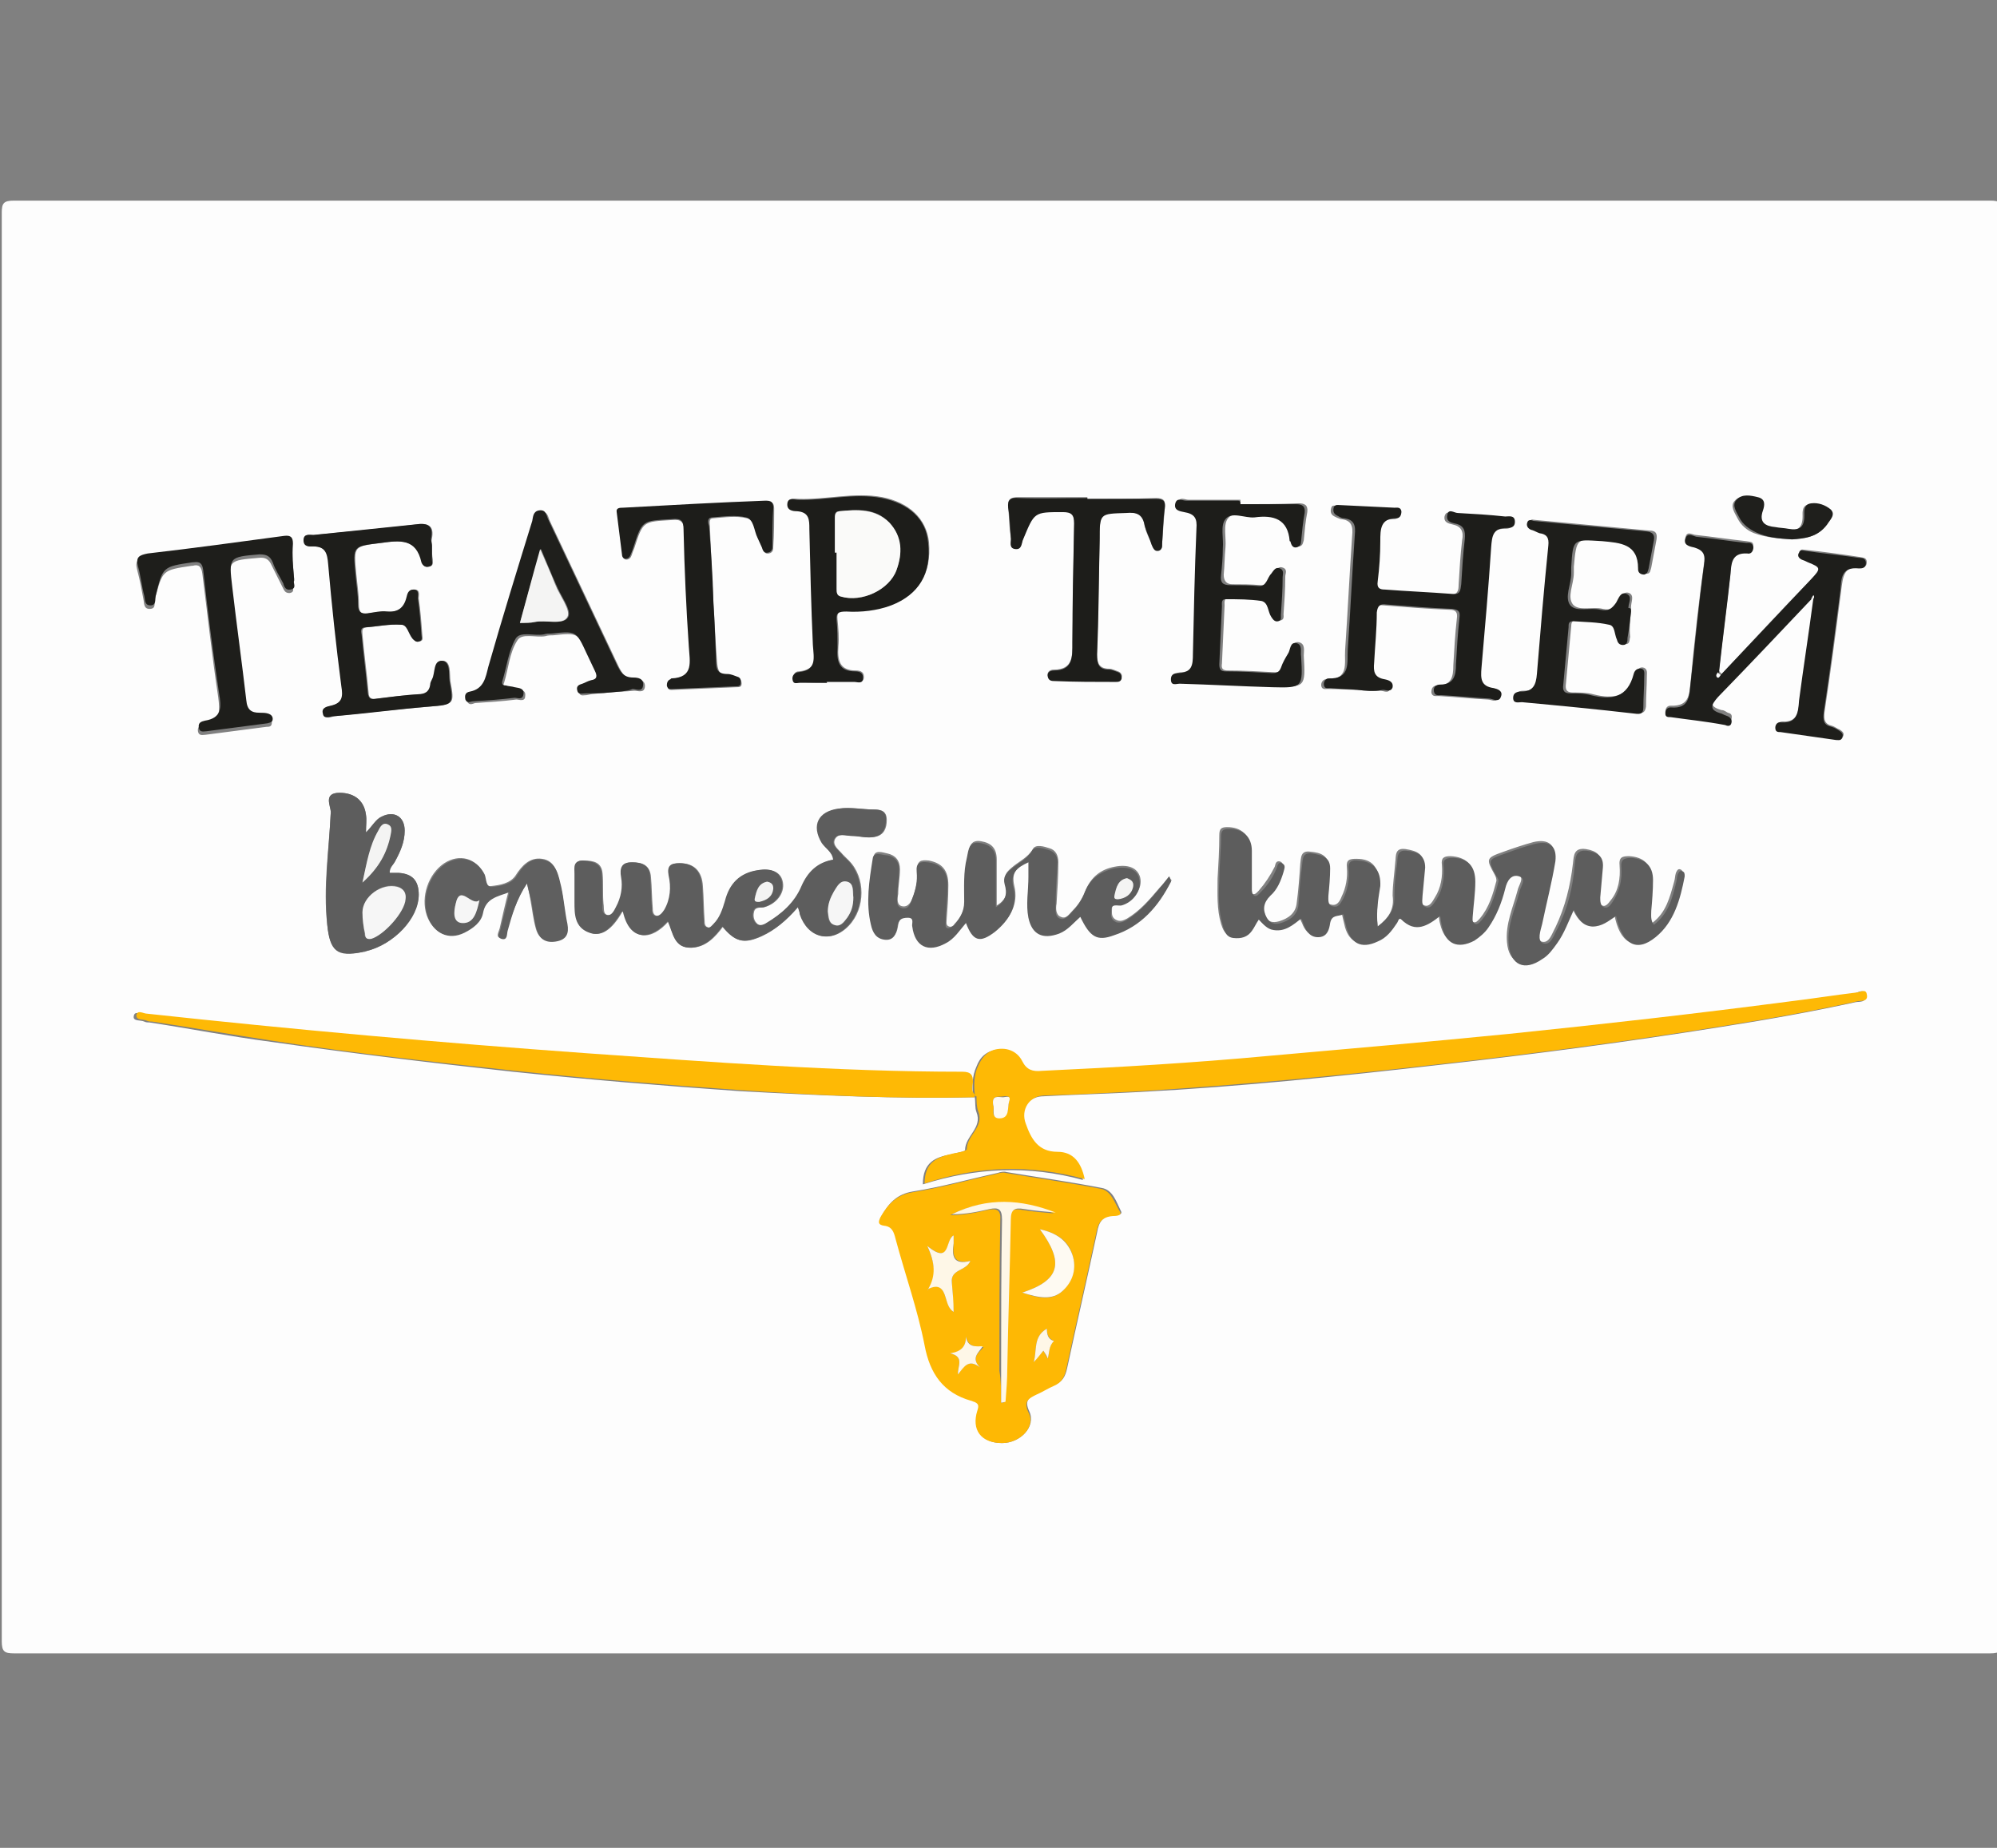 <?xml version="1.0" encoding="utf-8"?><svg version="1.1" id="Layer_1" xmlns="http://www.w3.org/2000/svg" x="0px" y="0px" viewBox="-192 292 227 210" xml:space="preserve" enable-background="new -192 292 227 210"><rect x="-192" y="292" width="227" height="210" fill="#808080" stroke="none"/><g><path d="M-78.1,479.9c-37.4,0-74.9,0-112.3,0c-1.1,0-1.4-0.2-1.4-1.4c0-54.1,0-108.2,0-162.3c0-1.1,0.2-1.4,1.4-1.4
		c74.9,0,149.8,0,224.6,0c1.1,0,1.4,0.2,1.4,1.4c0,54.1,0,108.2,0,162.3c0,1.1-0.2,1.4-1.4,1.4C-3.2,479.9-40.6,479.9-78.1,479.9z
		 M14,359.9c0.1,0.1,0.1,0.1,0.2,0.2c-0.5,3.8-1.1,7.6-1.6,11.4c-0.2,1.3-0.2,2.6-2,2.5c-0.3,0-0.6,0.2-0.7,0.6
		c0,0.4,0.3,0.4,0.6,0.5c2.1,0.3,4.2,0.6,6.3,0.9c0.3,0,0.6,0.1,0.7-0.3c0.2-0.4-0.1-0.6-0.4-0.8c-0.3-0.1-0.5-0.3-0.8-0.4
		c-0.9-0.2-1-0.7-0.9-1.6c0.7-4.6,1.3-9.2,1.9-13.9c0.2-1.3,0.2-2.7,2.1-2.5c0.3,0,0.8,0,0.8-0.6c0-0.6-0.5-0.5-0.8-0.6
		c-2-0.3-4.1-0.6-6.1-0.8c-0.3,0-0.6-0.2-0.7,0.2c-0.1,0.4-0.1,0.7,0.3,0.8c0.2,0.1,0.4,0.2,0.7,0.3c1.5,0.7,1.5,0.8,0.4,1.9
		c-3.5,3.6-6.9,7.3-10.3,10.9c-0.1-0.1-0.2-0.2-0.3-0.4c0.4-3.7,0.9-7.4,1.3-11.1c0.1-1.2,0.1-2.5,1.9-2.4c0.4,0,0.8-0.2,0.7-0.7
		c0-0.5-0.4-0.4-0.8-0.5c-1.9-0.2-3.8-0.5-5.7-0.7c-0.4,0-1-0.5-1.2,0.2c-0.3,0.8,0.5,0.9,0.9,1c1.1,0.3,1.4,0.8,1.2,2
		c-0.6,4.4-1.1,8.8-1.5,13.2c-0.2,1.5,0,3.1-2.3,3c-0.4,0-0.6,0.3-0.6,0.7c0,0.4,0.3,0.4,0.6,0.4c2.1,0.2,4.1,0.5,6.2,0.7
		c0.3,0,0.6,0.2,0.7-0.2c0.1-0.4,0.1-0.7-0.4-0.8c-0.2-0.1-0.4-0.3-0.7-0.3c-1.5-0.4-1.2-1-0.4-1.9C7,367.3,10.5,363.6,14,359.9z
		 M-81.2,416.7c0.1,0.6,0,1.2,0.2,1.7c0.7,1.8-1.3,2.7-1.3,4.3c0,0.2-1,0.3-1.6,0.5c-1.8,0.3-3.2,0.9-3.2,3.4c6-1.9,12-2.2,18.2-0.5
		c-0.4-1.9-1.3-3.1-3.1-3.1c-2.2,0-3-1.4-3.6-3.2c-0.6-1.6,0.4-3.1,2-3.2c3.7-0.2,7.5-0.3,11.2-0.5c11.4-0.6,22.9-1.8,34.2-3.1
		c10.7-1.2,21.3-2.6,31.9-4.3c5.1-0.8,10.2-1.7,15.2-2.8c0.4-0.1,1.3,0.1,1.1-0.8c-0.1-0.8-0.8-0.3-1.2-0.2c-2.5,0.3-5,0.7-7.5,1
		c-10.6,1.4-21.3,2.6-32,3.7c-9.1,0.9-18.2,1.7-27.3,2.5c-8.6,0.8-17.2,1.3-25.8,1.7c-1,0-1.7-0.1-2.2-1.1c-0.5-1-1.5-1.5-2.6-1.4
		c-1.2,0.1-2,0.8-2.4,1.9c-0.5,1.1-0.5,2.2-0.4,3.3c-0.5-0.4-0.3-0.9-0.3-1.4c0-0.8-0.2-1.2-1.2-1.2c-14.3,0-28.5-1.1-42.7-2.1
		c-16.7-1.2-33.3-2.8-50-4.5c-0.4,0-1.1-0.5-1.2,0.2c-0.1,0.6,0.8,0.4,1.2,0.6c0.2,0.1,0.4,0.1,0.6,0.1c4.6,0.7,9.2,1.6,13.8,2.2
		c9.1,1.3,18.3,2.4,27.5,3.4c8.6,0.9,17.1,1.6,25.7,2.2C-98.9,416.5-90,416.9-81.2,416.7z M-78.1,456c2.1,0,3.9-1.9,3.1-3.6
		c-0.6-1.3,0-1.6,0.9-2c0.7-0.3,1.3-0.8,2-1c0.9-0.4,1.2-1,1.4-1.9c1.1-5.1,2.3-10.3,3.4-15.4c0.2-1.2,0.6-1.9,1.9-2
		c0.3,0,1.1,0,0.8-0.5c-0.5-1-0.9-2.4-2.2-2.6c-3.6-0.7-7.2-1.2-10.8-1.8c-0.3-0.1-0.7,0-1,0.1c-3.2,0.7-6.4,1.6-9.6,2.1
		c-1.9,0.3-2.8,1.4-3.6,2.8c-0.3,0.6-0.4,0.9,0.4,1c0.9,0.1,1.1,0.7,1.3,1.5c1.1,4,2.5,8,3.3,12.1c0.7,3.2,2.1,5.4,5.3,6.3
		c0.1,0,0.2,0.1,0.3,0.1c0.5,0.2,0.6,0.4,0.4,1C-81.6,454.4-80.4,456-78.1,456z M-35.4,397.3c-0.2-1.8,0.1-3.3,0.1-4.8
		c0.1-1.9-0.7-2.9-2.5-2.9c-0.8,0-1.2,0.1-1.1,1c0.1,1.1-0.1,2.3-0.6,3.3c-0.2,0.5-0.5,1.1-1.2,0.9c-0.6-0.1-0.5-0.8-0.5-1.2
		c0-1,0.1-2.1,0.2-3.1c0-1.3-0.9-1.6-2-1.7c-1.2-0.2-1.1,0.7-1.2,1.4c-0.1,1.5-0.2,2.9-0.4,4.4c-0.1,1.2-1,1.8-2,2.1
		c-0.7,0.2-1.3,0.1-1.6-0.6c-0.5-0.9-0.4-1.7,0.4-2.5c0.8-0.7,1.2-1.7,1.5-2.7c0.1-0.4,0.3-0.8-0.2-1c-0.5-0.1-0.5,0.3-0.6,0.6
		c-0.5,1-1.1,1.9-1.8,2.7c-0.2,0.2-0.4,0.5-0.7,0.4c-0.3-0.1-0.3-0.5-0.3-0.8c0-1.4,0.1-2.9,0-4.3c0-1.6-1-2.5-2.6-2.5
		c-0.7,0-0.9,0.2-0.9,0.9c0,1.7-0.1,3.3-0.2,5c0,1.7-0.1,3.4,0.4,5.1c0.2,0.6,0.4,1.2,1.2,1.4c0.8,0.1,1.6-0.1,2.1-0.8
		c0.3-0.4,0.5-0.8,0.8-1.3c0.5,0.5,0.9,1.1,1.7,1.2c1.3,0.2,2.2-0.6,3.1-1.3c0.1,0.3,0.2,0.5,0.3,0.7c0.3,0.8,0.8,1.5,1.8,1.4
		c1-0.1,1.2-0.9,1.2-1.6c0.1-1,0.9-0.7,1.5-1c0.1,0.5,0.2,0.9,0.3,1.3c0.4,2,1.7,2.7,3.6,1.8c1-0.5,1.6-1.2,2.2-2.1
		c0.1-0.2,0.2-0.7,0.5-0.4c1.6,1.6,3,0.7,4.4-0.4c0.1,0.4,0.1,0.8,0.2,1.1c0.5,2.1,1.8,2.7,3.7,1.7c0.7-0.3,1.2-0.9,1.6-1.5
		c1-1.3,1.5-2.8,1.9-4.4c0.2-0.9,0.7-1.8,1.6-1.4c0.9,0.3,0.1,1.2,0,1.8c-0.5,1.9-1.4,3.8-1.2,5.9c0.2,2.4,1.9,3,3.8,1.7
		c0.7-0.5,1.2-1.2,1.7-1.8c0.8-1.1,1.2-2.5,1.9-3.8c0.5,1,0.9,1.8,2.1,1.9c1.1,0.1,1.9-0.6,2.7-1.2c0.6,3.3,2.3,4.2,4.5,2.4
		c2.2-1.7,2.8-4.3,3.3-6.9c0-0.2,0-0.5-0.3-0.6c-0.3-0.1-0.4,0.2-0.5,0.4c-0.1,0.3-0.1,0.7-0.2,1c-0.5,1.8-0.9,3.5-2.5,4.7
		c-0.4-0.5-0.3-1.1-0.3-1.6c0.1-1.2,0.2-2.4,0.2-3.5c0-1.6-0.9-2.4-2.5-2.5c-0.8,0-1.2,0.1-1.1,1.1c0.1,1.4-0.1,2.8-1,3.9
		c-0.3,0.4-0.6,0.8-1,0.6c-0.4-0.1-0.4-0.7-0.4-1.1c0.1-1.1,0.2-2.3,0.3-3.4c0.1-1.2-0.5-1.7-1.7-1.9c-1.4-0.2-1.4,0.7-1.5,1.6
		c-0.3,2.6-0.9,5-2,7.3c-0.4,0.7-0.7,1.9-1.6,1.6c-0.7-0.3-0.2-1.4-0.1-2.2c0.5-2.3,1.2-4.7,1.5-7.1c0.3-1.7-0.6-2.4-2.3-2
		c-1.1,0.3-2.3,0.7-3.4,1.1c-2,0.7-2,0.8-1,2.6c0.1,0.2,0.2,0.4,0.2,0.7c-0.4,1.5-0.8,3-1.9,4.3c-0.2,0.2-0.4,0.5-0.7,0.4
		c-0.3-0.1-0.3-0.5-0.3-0.8c0.1-1.3,0.2-2.6,0.3-4c0-1.8-0.9-2.6-2.6-2.7c-0.8,0-1.1,0.2-1,1c0.1,1.3-0.1,2.6-0.8,3.7
		c-0.3,0.5-0.6,1.1-1.2,0.9c-0.6-0.2-0.4-0.8-0.4-1.3c0.1-1.1,0.2-2.2,0.3-3.2c0.1-1.4-0.8-1.7-2-1.9c-1.3-0.2-1.1,0.8-1.2,1.5
		c-0.1,1.3-0.3,2.5-0.3,3.8C-33.5,395.3-34.1,396.3-35.4,397.3z M-101.3,395.1c0.1,0.3,0.2,0.6,0.3,0.8c0.9,2.7,3.5,3.4,5.5,1.3
		c1.9-2,1.9-5.5,0-7.4c-0.2-0.2-0.5-0.5-0.7-0.7c-0.4-0.5-1.2-1-0.9-1.7c0.4-0.8,1.3-0.4,2-0.4c0.9,0,1.8,0.3,2.6,0.1
		c1-0.2,1.3-1,1.3-1.9c0-1-0.6-1.2-1.4-1.2c-1.3,0-2.6-0.3-4-0.1c-2.2,0.3-3,2-1.9,3.9c0.4,0.7,1.2,1.1,1.3,1.9
		c-1.8,0.3-2.9,1.4-3.6,3c-0.8,1.9-2.3,3.1-4,4.2c-0.4,0.2-0.8,0.5-1.2,0c-0.3-0.3-0.4-0.8-0.3-1.2c0.1-0.7,0.8-0.5,1.2-0.6
		c1.4-0.4,2.3-1.6,2.1-2.8c-0.2-1.2-1.2-1.6-2.8-1.4c-2,0.3-3.2,1.5-3.7,3.5c-0.2,1-0.5,1.9-1.3,2.6c-0.2,0.2-0.4,0.5-0.7,0.4
		c-0.4-0.1-0.4-0.5-0.4-0.7c-0.1-1.3-0.1-2.7-0.2-4c-0.1-1.7-1-2.6-2.6-2.6c-1,0-1.4,0.3-1.2,1.4c0.2,1.3,0.2,2.7-0.5,3.9
		c-0.2,0.3-0.4,0.8-0.9,0.7c-0.5-0.1-0.5-0.6-0.5-0.9c-0.1-1.2-0.1-2.4-0.2-3.5c-0.1-1.4-1-1.7-2.1-1.7c-1.2,0-1.4,0.5-1.2,1.7
		c0.2,1.2,0,2.4-0.6,3.4c-0.2,0.4-0.5,1-1,0.9c-0.6-0.1-0.4-0.8-0.5-1.3c-0.1-1.1,0-2.3-0.1-3.4c-0.1-1.3-1-1.5-2.1-1.5
		c-1.2-0.1-1,0.8-1,1.5c0,1.1,0,2.2,0,3.2c0.1,1.4,0,3,1.7,3.5c1.3,0.5,2.5-0.4,3.6-2.3c0-0.1,0.1-0.1,0.2-0.1
		c0.8,3.5,3.2,3.3,5.1,1.1c0.5,1.3,0.6,3.1,2.7,3c1.6-0.1,2.6-1.2,3.5-2.4c1.4,1.8,2.4,2,4.4,1.1
		C-103.9,397.7-102.6,396.6-101.3,395.1z M-59.1,391.6c-0.4,0.5-0.7,0.9-1.1,1.3c-1.1,1.3-2.2,2.6-3.7,3.5c-0.4,0.2-0.8,0.4-1.3,0.1
		c-0.5-0.3-0.4-0.8-0.4-1.2c0-0.9,0.8-0.5,1.2-0.6c1.4-0.4,2.3-1.8,2-3c-0.3-1.1-1.4-1.5-2.9-1.2c-1.6,0.3-2.7,1.2-3.3,2.7
		c-0.3,0.8-0.8,1.6-1.4,2.2c-0.4,0.4-0.8,1.1-1.4,0.8c-0.6-0.2-0.6-1-0.5-1.5c0.1-1.6,0.2-3.1,0.2-4.7c0-0.8-0.3-1.4-1-1.6
		c-0.6-0.2-1.6-0.5-1.9,0.1c-0.6,1-1.6,1.4-2.4,2.1c-0.6,0.5-0.9,0.9-0.7,1.7c0.3,0.9,0.2,1.9-1,2.6c0-1.8,0-3.5,0-5.2
		c0-1.3-0.6-1.9-1.8-2.1c-1.3-0.2-1.3,0.8-1.5,1.7c-0.4,1.7-0.3,3.3-0.3,5c0,1.1-0.5,2-1.2,2.7c-0.1,0.2-0.4,0.4-0.6,0.3
		c-0.4-0.1-0.3-0.5-0.3-0.7c0.1-1.3,0.2-2.6,0.2-4c0-1.7-0.7-2.5-2.2-2.8c-0.9-0.1-1.4,0-1.3,1.1c0.1,1-0.2,2.1-0.5,3
		c-0.2,0.5-0.5,1.2-1.2,1.1c-0.7-0.1-0.6-0.9-0.5-1.4c0-0.9,0.2-1.9,0.2-2.8c0-1-0.5-1.6-1.4-1.8c-0.5-0.1-1.5-0.5-1.6,0.4
		c-0.4,2.5-0.7,5-0.2,7.5c0.2,0.9,0.7,1.6,1.6,1.7c1.1,0.1,1.3-0.8,1.4-1.5c0.1-0.7,0.6-1,1.2-1c0.7,0,0.4,0.7,0.5,1
		c0.4,2.2,1.8,3,3.8,1.9c1-0.5,1.5-1.5,2.3-2.3c0.8,2.1,1.6,2.3,3.3,1c1.6-1.2,2.6-3,2.1-5c-0.4-1.7,0.4-2.2,1.7-2.9
		c0,0.7,0,1.2,0,1.7c-0.1,1.5-0.3,3,0,4.6c0.4,2,1.6,2.6,3.5,1.8c1-0.4,1.7-1.2,2.4-1.9c1.1,2.3,1.9,2.8,3.8,2.1
		c3-1.1,5-3.3,6.5-6.1C-58.8,392.1-58.9,392-59.1,391.6z M-37.7,370.4C-37.7,370.4-37.7,370.5-37.7,370.4c0.9,0.1,1.8,0.2,2.6,0.1
		c0.4,0,1,0.4,1.1-0.3c0.2-0.7-0.4-0.9-0.9-0.9c-1.2-0.2-1.3-0.9-1.2-1.9c0.2-1.9,0.3-3.8,0.3-5.7c0-0.8,0.3-1,1.1-0.9
		c2.5,0.2,5,0.4,7.5,0.5c0.7,0,0.9,0.3,0.8,1c-0.2,1.8-0.3,3.5-0.4,5.3c0,1.3-0.2,2.3-1.8,2.3c-0.5,0-0.7,0.3-0.7,0.8
		c0.1,0.5,0.5,0.4,0.8,0.4c1.9,0.1,3.7,0.3,5.6,0.4c0.4,0,1,0.4,1.2-0.2c0.2-0.7-0.4-0.9-0.8-1c-1.5-0.2-1.5-1.2-1.4-2.3
		c0.4-4.6,0.8-9.1,1.1-13.7c0.1-1.3,0.2-2.2,1.8-2.2c0.3,0,1,0,0.9-0.7c0-0.8-0.7-0.6-1.1-0.6c-1.8-0.1-3.6-0.3-5.4-0.4
		c-0.4,0-1-0.5-1.2,0.3c-0.1,0.7,0.5,0.8,0.9,0.9c1,0.2,1.3,0.8,1.1,1.8c-0.2,1.7-0.3,3.4-0.4,5.1c0,0.6-0.1,1.1-1,1.1
		c-2.5-0.2-5.1-0.4-7.7-0.5c-0.6,0-0.9-0.2-0.8-0.9c0.1-1.5,0.3-3,0.3-4.6c0-1.3,0-2.6,1.8-2.6c0.5,0,0.7-0.3,0.6-0.8
		c0-0.5-0.5-0.4-0.8-0.4c-2.1-0.1-4.1-0.2-6.2-0.3c-0.3,0-0.6-0.2-0.7,0.3c-0.1,0.4,0,0.7,0.4,0.9c0.2,0.1,0.4,0.2,0.7,0.3
		c1.3,0.1,1.4,0.9,1.3,1.9c-0.3,4.3-0.5,8.6-0.8,13c-0.1,1.5,0.5,3.4-2.2,3.3c-0.3,0-0.6,0.4-0.5,0.8c0.1,0.4,0.5,0.3,0.7,0.3
		C-39.7,370.3-38.7,370.4-37.7,370.4z M-6.6,361.5c0-0.3,0-0.4,0-0.5c0-0.6,0.4-1.3-0.2-1.6c-0.7-0.3-1,0.6-1.2,1
		c-0.4,0.7-0.9,1-1.8,0.8c-1.1-0.3-2.7,0.3-3.4-0.5c-0.7-0.9,0.1-2.3,0.1-3.6c0-0.2,0-0.5,0-0.7c0.3-3.3,0.3-3.2,3.5-3
		c2,0.2,4.1,0.2,4.1,3.1c0,0,0,0.1,0,0.1c0,0.4,0.3,0.6,0.7,0.6c0.4,0,0.4-0.4,0.5-0.7c0.2-1.1,0.4-2.1,0.6-3.2c0.1-0.7-0.1-1-0.8-1
		c-4.3-0.4-8.6-0.8-12.9-1.2c-0.3,0-0.6-0.2-0.7,0.2c-0.1,0.4,0,0.7,0.4,0.8c0.3,0.1,0.6,0.3,1,0.4c0.8,0.2,1.1,0.6,1,1.4
		c-0.5,4.8-1,9.7-1.3,14.6c-0.1,1.3-0.3,2-1.8,2c-0.4,0-1,0.1-0.9,0.7c0,0.7,0.6,0.5,1,0.5c4.3,0.4,8.5,0.9,12.8,1.3
		c0.6,0.1,0.9,0,1-0.7c0-1.2,0.1-2.4,0.1-3.5c0-0.3,0.1-0.7-0.3-0.9c-0.5-0.2-0.8,0.2-0.9,0.6c-0.7,2.7-2.6,3-4.9,2.4
		c-0.7-0.2-1.6-0.2-2.3-0.2c-0.7,0-0.9-0.3-0.8-1c0.2-2.2,0.4-4.3,0.6-6.5c0-0.4,0.1-0.7,0.5-0.7c1.4,0.1,2.8,0.1,4.1,0.4
		c0.7,0.2,0.7,1.1,0.9,1.7c0.2,0.4,0.4,0.6,0.7,0.6c0.5,0,0.4-0.5,0.5-0.8C-6.8,363.4-6.7,362.3-6.6,361.5z M-142.9,354
		c0-0.2-0.1-0.5,0-0.8c0.3-1.5-0.5-1.8-1.8-1.6c-3.9,0.5-7.7,0.8-11.6,1.2c-0.4,0-1.1-0.2-1.1,0.6c0,0.8,0.7,0.7,1.1,0.7
		c1.4,0,1.6,0.8,1.7,2c0.4,4.6,0.9,9.3,1.5,13.9c0.2,1.2,0.1,1.9-1.2,2.2c-0.4,0.1-1.1,0.2-0.9,0.9c0.2,0.7,0.8,0.4,1.2,0.3
		c3.6-0.4,7.2-0.8,10.9-1.1c2.7-0.3,2.8-0.2,2.3-2.9c-0.1-0.8,0.1-2.2-0.8-2.3c-1.1-0.1-0.7,1.3-1.2,2.1c-0.1,0.2-0.1,0.4-0.2,0.6
		c-0.1,0.8-0.6,1.1-1.4,1.1c-1.6,0.1-3.1,0.3-4.7,0.5c-0.6,0.1-1,0-1-0.7c-0.2-2.2-0.5-4.4-0.7-6.6c0-0.4-0.1-0.7,0.4-0.8
		c1.4-0.1,2.7-0.4,4.1-0.3c0.8,0,0.9,1.1,1.3,1.6c0.2,0.3,0.4,0.4,0.7,0.3c0.5-0.1,0.3-0.5,0.3-0.8c-0.1-1.4-0.2-2.7-0.4-4.1
		c0-0.4,0.2-1-0.5-1c-0.6,0-0.7,0.5-0.8,0.9c-0.3,1.2-1,1.7-2.2,1.6c-0.7,0-1.5,0.1-2.2,0.2c-0.8,0.2-1.1-0.1-1.1-1
		c0-1.2-0.2-2.4-0.3-3.5c-0.3-3.2-0.3-3.1,2.9-3.5c2.1-0.3,4-0.5,4.6,2.2c0.1,0.4,0.3,0.6,0.8,0.5c0.5-0.1,0.4-0.5,0.4-0.8
		C-142.9,355.1-142.9,354.6-142.9,354z M-98,369.6c0-0.1,0-0.1,0-0.2c1.1,0,2.2,0,3.2,0c0.4,0,1,0.3,1-0.5c0-0.6-0.5-0.7-0.9-0.7
		c-1.9,0-2.1-1.2-2-2.7c0.1-1,0-2.1-0.1-3.1c-0.1-0.9,0.3-1.1,1.1-1c1.7,0.1,3.4-0.1,5.1-0.7c3.1-1.2,4.5-3.6,4.2-7.1
		c-0.3-2.7-2.3-4.5-5.3-5.1c-3.2-0.6-6.4,0.3-9.5,0.2c-0.4,0-1.1-0.2-1.2,0.4c-0.1,0.8,0.6,0.9,1.1,0.9c1.4,0,1.4,0.9,1.4,2
		c0.1,4.4,0.2,8.8,0.4,13.2c0.1,1.4,0.5,2.9-1.7,3.1c-0.5,0-0.6,0.4-0.6,0.9c0.1,0.6,0.5,0.3,0.8,0.3C-100,369.6-99,369.6-98,369.6z
		 M-51,349.3c0-0.2,0-0.3,0-0.5c-2,0-3.9,0-5.9,0c-0.4,0-1-0.4-1.2,0.3c-0.2,0.8,0.6,0.9,1,1c1.2,0.2,1.4,0.7,1.4,1.9
		c-0.2,4.7-0.4,9.4-0.4,14.2c0,1.3-0.2,2.1-1.6,2.2c-0.3,0-0.9,0.1-0.9,0.7c0,0.8,0.6,0.5,1,0.5c3.5,0.2,7,0.3,10.5,0.4
		c3.5,0.1,3.5,0.1,3.3-3.5c0-0.5,0.2-1.3-0.5-1.5c-0.8-0.2-0.8,0.7-1,1.2c-0.3,0.5-0.6,1-0.8,1.6c-0.2,0.5-0.5,0.6-1,0.6
		c-1.8-0.1-3.5-0.2-5.3-0.2c-0.6,0-0.8-0.2-0.7-0.8c0.1-2.2,0.2-4.4,0.3-6.6c0-0.3-0.1-0.8,0.4-0.8c1.4,0,2.8,0,4.1,0.2
		c0.8,0.1,0.8,1.1,1.1,1.8c0.2,0.3,0.4,0.6,0.8,0.5c0.4-0.1,0.3-0.5,0.3-0.7c0.1-1.4,0.2-2.8,0.2-4.3c0-0.3,0.3-0.8-0.3-1
		c-0.5-0.2-0.7,0.3-1,0.6c-0.4,0.5-0.4,1.5-1.5,1.4c-1.1-0.1-2.2-0.1-3.2-0.1c-0.7,0-1-0.4-1-1.1c0.1-1,0.1-2.1,0.2-3.1
		c0.1-1.1-0.3-2.6,0.3-3.3c0.7-0.9,2.2-0.1,3.3-0.2c2.1-0.3,3.7,0.2,4,2.7c0,0,0,0.1,0.1,0.1c0.1,0.4,0.3,0.6,0.7,0.6
		c0.4-0.1,0.4-0.4,0.5-0.7c0.1-1.1,0.2-2.2,0.4-3.2c0.1-0.8-0.3-1-1-1C-46.7,349.3-48.8,349.3-51,349.3z M-122.7,370.7
		C-122.7,370.7-122.7,370.7-122.7,370.7c0.9-0.1,1.9-0.1,2.8-0.2c0.4,0,1.1,0.3,1.2-0.4c0.1-0.8-0.6-0.9-1.1-0.9
		c-1.1,0-1.5-0.7-1.9-1.5c-2.6-5.5-5.2-11-7.8-16.5c-0.2-0.4-0.2-1.1-1-1c-0.8,0.1-0.7,0.8-0.8,1.2c-1.7,5.5-3.4,11.1-5,16.6
		c-0.4,1.2-0.6,2.5-2.1,2.8c-0.4,0.1-0.6,0.4-0.5,0.9c0.2,0.5,0.6,0.3,0.9,0.2c1.6-0.1,3.1-0.2,4.7-0.4c0.3,0,1,0.3,1-0.4
		c0.1-0.7-0.5-0.7-1-0.8c-0.3-0.1-0.7-0.2-1-0.2c-0.3-0.1-0.6-0.1-0.4-0.5c0.5-1.6,0.6-3.4,1.5-4.8c0.5-0.9,2.1-0.3,3.2-0.5
		c0.3-0.1,0.6-0.1,0.9-0.1c2.8-0.3,2.8-0.3,4,2.3c0.3,0.6,0.6,1.3,0.9,1.9c0.2,0.5,0.3,0.9-0.4,1.1c-0.3,0.1-0.7,0.2-1,0.4
		c-0.3,0.1-0.7,0.2-0.6,0.7c0.1,0.6,0.5,0.4,0.9,0.4C-124.5,370.8-123.6,370.8-122.7,370.7z M-158.6,357.4
		C-158.6,357.4-158.6,357.4-158.6,357.4c-0.1-1.1-0.2-2.2-0.2-3.2c0-0.7-0.2-1-1-0.9c-5.2,0.7-10.3,1.4-15.5,2
		c-1,0.1-1.4,0.4-1.1,1.5c0.3,1.1,0.5,2.2,0.7,3.3c0.1,0.4,0,1.1,0.7,1.1c0.8,0,0.5-0.7,0.6-1.1c0.9-3.3,0.8-3.3,4.2-3.8
		c0,0,0.1,0,0.1,0c0.7-0.2,1,0.1,1.1,0.9c0.6,4.7,1.1,9.4,1.8,14c0.2,1.6,0.3,2.8-1.6,3.1c-0.3,0.1-0.8,0.2-0.7,0.8
		c0.1,0.6,0.6,0.4,0.9,0.4c2.3-0.3,4.6-0.6,6.9-0.9c0.3,0,0.6,0,0.6-0.5c0-0.3-0.2-0.6-0.5-0.6c-0.3-0.1-0.7-0.1-1-0.1
		c-1,0-1.4-0.3-1.5-1.4c-0.5-4.3-1.1-8.6-1.6-12.9c-0.4-3.5-0.3-3.4,3.1-3.7c0.8-0.1,1.2,0.2,1.5,0.9c0.4,0.8,0.8,1.6,1.2,2.4
		c0.2,0.4,0.3,0.7,0.8,0.7c0.7-0.1,0.3-0.6,0.4-0.9C-158.6,357.9-158.6,357.6-158.6,357.4z M-68.4,348.7c0-0.1,0-0.2,0-0.2
		c-2.6,0-5.2,0-7.8,0c-0.9,0-1.3,0.2-1.2,1.1c0.1,1.1,0.1,2.3,0.3,3.4c0.1,0.5-0.3,1.2,0.5,1.3c0.8,0.1,0.7-0.7,0.9-1.1
		c1.2-3.1,1.2-3.1,4.5-3.1c1,0,1.3,0.3,1.3,1.3c-0.1,4.5-0.1,9.1-0.2,13.6c0,1.5,0.1,3.1-2.1,3.1c-0.4,0-0.8,0.2-0.7,0.7
		c0.1,0.5,0.5,0.5,0.8,0.5c2.3,0,4.6,0,6.9,0.1c0.3,0,0.6,0,0.7-0.4c0.1-0.3-0.1-0.6-0.4-0.7c-0.3-0.1-0.7-0.3-1-0.3
		c-1.2,0-1.4-0.7-1.4-1.7c0.1-4.3,0.2-8.7,0.3-13c0-3.1,0-3,3-3.1c1.1,0,1.8,0.2,2.1,1.4c0.1,0.8,0.5,1.5,0.8,2.2
		c0.1,0.4,0.3,0.8,0.8,0.7c0.5-0.1,0.4-0.5,0.4-0.8c0.1-1.3,0.2-2.7,0.3-4c0.1-0.8-0.1-1.1-1-1.1C-63.1,348.7-65.8,348.7-68.4,348.7
		z M-150.4,386.6c0-0.8,0.1-1.4,0-2c-0.2-1.6-1.3-2.5-3-2.5c-1.9,0-1,1.5-1,2.2c-0.2,4.3-0.9,8.5-0.4,12.8c0.3,2.9,1.1,3.6,4,3.1
		c0.1,0,0.3,0,0.4-0.1c3.1-0.7,5.9-3.7,6-6.4c0-1.6-0.7-2.4-2.3-2.5c-0.3,0-0.7,0-1,0c0-0.6,0.4-0.9,0.6-1.3
		c0.6-1.1,1.1-2.2,1.1-3.5c0-1.6-1.2-2.3-2.6-1.6C-149.3,385.1-149.6,385.9-150.4,386.6z M-110.9,360.6c-0.2-3.6-0.3-6.2-0.4-8.7
		c0-0.4-0.2-1,0.4-1c1.3-0.1,2.6-0.3,3.8,0c0.9,0.2,0.9,1.5,1.3,2.3c0.2,0.3,0.3,0.7,0.5,1.1c0.1,0.3,0.2,0.7,0.7,0.6
		c0.5-0.1,0.5-0.5,0.5-0.8c0.1-1.4,0.1-2.9,0.1-4.3c0-0.7-0.3-0.8-0.9-0.8c-5.4,0.3-10.8,0.6-16.2,0.8c-0.3,0-0.8,0-0.7,0.5
		c0.2,1.6,0.4,3.2,0.6,4.8c0,0.2,0.1,0.5,0.4,0.5c0.3,0,0.5-0.2,0.6-0.5c0.1-0.3,0.2-0.6,0.3-0.8c1-3.1,1-3,4.3-3.2
		c1-0.1,1.3,0.2,1.4,1.2c0.1,4.4,0.3,8.8,0.6,13.3c0.1,1.7,0.6,3.4-2,3.6c0,0-0.1,0-0.1,0.1c-0.3,0.1-0.4,0.4-0.4,0.7
		c0,0.5,0.4,0.4,0.7,0.4c2.4-0.1,4.7-0.2,7.1-0.3c0.3,0,0.6,0,0.6-0.4c0-0.3-0.1-0.6-0.4-0.7c-0.4-0.1-0.8-0.3-1.1-0.3
		c-1.1,0.1-1.2-0.6-1.3-1.5C-110.7,364.5-110.8,362-110.9,360.6z M-132.1,392.4c0.2,0.8,0.3,1.3,0.4,1.9c0.2,1.1,0.3,2.1,0.6,3.2
		c0.3,1.1,1,1.6,2.2,1.4c1.2-0.2,1.5-0.9,1.3-2c-0.3-1.4-0.3-2.8-0.7-4.2c-0.3-1.3-0.5-2.9-2.1-3.1c-1.4-0.2-2.3,0.8-3,1.9
		c-0.6,0.9-1.8,1.1-2.8,1.2c-0.7,0.1-0.6-0.9-0.8-1.4c-0.9-1.8-2.8-2.3-4.5-1.2c-1.8,1.2-2.7,3.8-2,5.9c0.7,2,2.4,2.8,4.2,1.9
		c1-0.5,1.8-1.2,2.1-2.2c0.3-1.7,1.6-2,3-2.4c-0.4,1.5-0.7,2.9-1,4.2c-0.1,0.4-0.5,1,0.1,1.1c0.7,0.2,0.6-0.5,0.7-0.9
		C-133.8,396-133.3,394.2-132.1,392.4z M11.7,353.3c1.3-0.1,2.9-0.2,3.8-1.6c0.3-0.5,0.9-1.1,0.4-1.7c-0.5-0.5-1.3-0.8-2.2-0.7
		c-0.9,0.1-0.8,0.9-0.8,1.4c0,1.3-0.6,1.7-1.8,1.5c-0.5-0.1-1-0.1-1.5-0.2c-1.1-0.2-1.9-0.6-1.4-1.9c0.2-0.6,0.3-1.4-0.6-1.5
		c-0.8-0.1-1.8-0.4-2.4,0.3c-0.6,0.6,0,1.4,0.3,2c0.4,0.8,1.1,1.4,1.9,1.7C8.8,353.1,10.1,353.2,11.7,353.3z" fill="#FDFDFD"/><path d="M-78.1,456c-2.4,0-3.5-1.5-2.8-3.7c0.2-0.6,0.1-0.8-0.4-1c-0.1,0-0.2-0.1-0.3-0.1c-3.2-0.9-4.7-3.1-5.3-6.3
		c-0.8-4.1-2.2-8-3.3-12.1c-0.2-0.8-0.4-1.4-1.3-1.5c-0.7-0.1-0.7-0.4-0.4-1c0.8-1.4,1.8-2.5,3.6-2.8c3.2-0.5,6.4-1.4,9.6-2.1
		c0.3-0.1,0.7-0.2,1-0.1c3.6,0.6,7.2,1.1,10.8,1.8c1.2,0.2,1.6,1.6,2.2,2.6c0.3,0.5-0.6,0.5-0.8,0.5c-1.3,0.1-1.7,0.8-1.9,2
		c-1.1,5.1-2.3,10.3-3.4,15.4c-0.2,0.9-0.5,1.5-1.4,1.9c-0.7,0.3-1.3,0.7-2,1c-0.8,0.4-1.5,0.7-0.9,2C-74.2,454.1-76,456-78.1,456z
		 M-80.2,445.1c-0.8-0.1-1.7,0.1-2-1.2c0,1.1-0.5,1.8-1.8,1.9c1.7,0.4,0.8,1.5,0.9,2.4c0.6-0.9,1.2-1.8,2.5-0.8
		C-81.7,446.3-80.7,445.7-80.2,445.1C-80.3,445-80.2,445.1-80.2,445.1z M-86.5,438.5c1.2-0.7,1.7-0.1,2,1c0.2,0.5,0.3,1.2,0.9,1.6
		c-0.1-1.2-0.1-2.3-0.2-3.3c-0.2-1.6,1.6-1.3,2.1-2.5c-2,0.4-2-0.7-1.9-2c0-0.3,0-0.6,0-0.9c-1,0.5-0.2,3.4-3,1.2
		C-85.7,435.6-85.5,437.1-86.5,438.5c0,0.1-0.1,0.1-0.1,0.1c0,0,0.1,0,0.1,0C-86.5,438.6-86.5,438.6-86.5,438.5z M-78.2,451.4
		c0.1,0,0.2,0,0.3,0c0.1-1.3,0.2-2.5,0.2-3.8c0.2-5.6,0.3-11.3,0.4-16.9c0-1.1,0.4-1.4,1.5-1.2c1.2,0.2,2.4,0.3,3.6,0.4
		c-3.9-1.6-7.7-1.8-11.8,0.2c1.6,0,3-0.3,4.3-0.6c1-0.2,1.5,0,1.4,1.2c-0.1,5.7-0.1,11.4-0.1,17.1
		C-78.2,448.9-78.2,450.1-78.2,451.4z M-75.8,438.9c1.8,0.6,3.3,1,4.6-0.2c1.1-1.1,1.6-2.5,1.1-4.1c-0.5-1.7-1.9-2.5-3.7-2.9
		C-71,435.5-71.5,437.5-75.8,438.9z M-72.9,446.4c0.2-0.7,0.1-1.5,0.7-2c-0.7-0.3-0.8-0.9-0.8-1.4c-1.6,0.9-1.1,2.5-1.5,3.8
		c0.3-0.4,0.7-0.8,1.1-1.3C-73.2,445.9-73,446.2-72.9,446.4z" fill="#FEB804"/><path d="M-81.2,416.4c-0.1-1.1-0.1-2.3,0.4-3.3c0.5-1.1,1.2-1.8,2.4-1.9c1.1-0.1,2.1,0.4,2.6,1.4
		c0.5,1,1.2,1.2,2.2,1.1c8.6-0.4,17.2-0.9,25.8-1.7c9.1-0.8,18.2-1.6,27.3-2.5c10.7-1.1,21.3-2.3,32-3.7c2.5-0.3,5-0.7,7.5-1
		c0.4,0,1.1-0.5,1.2,0.2c0.2,0.9-0.7,0.7-1.1,0.8c-5,1.1-10.1,2-15.2,2.8c-10.6,1.7-21.2,3.1-31.9,4.3c-11.4,1.3-22.8,2.4-34.2,3.1
		c-3.7,0.2-7.5,0.4-11.2,0.5c-1.6,0.1-2.6,1.6-2,3.2c0.6,1.7,1.4,3.2,3.6,3.2c1.8,0,2.7,1.2,3.1,3.1c-6.2-1.7-12.2-1.5-18.2,0.5
		c0-2.4,1.4-3,3.2-3.4c0.6-0.1,1.6-0.3,1.6-0.5c0-1.6,2-2.5,1.3-4.3c-0.2-0.5-0.2-1.2-0.2-1.7C-81.2,416.6-81.2,416.5-81.2,416.4z
		 M-79.1,417.6c0.2,0.4-0.4,1.4,0.7,1.4c1.2,0,0.9-1.2,1.1-1.9c0.2-0.7-0.5-0.5-0.7-0.5C-78.5,416.7-79.3,416.4-79.1,417.6z" fill="#FEB905"/><path d="M-35.4,397.3c1.3-1,1.9-1.9,1.9-3.3c0-1.3,0.1-2.6,0.3-3.8c0.1-0.7-0.1-1.7,1.2-1.5c1.1,0.1,2,0.5,2,1.9
		c-0.1,1.1-0.2,2.2-0.3,3.2c0,0.5-0.2,1.1,0.4,1.3c0.6,0.2,0.9-0.5,1.2-0.9c0.7-1.1,0.9-2.4,0.8-3.7c-0.1-0.8,0.2-1,1-1
		c1.7,0,2.6,0.9,2.6,2.7c0,1.3-0.2,2.6-0.3,4c0,0.3-0.1,0.6,0.3,0.8c0.3,0.1,0.5-0.2,0.7-0.4c1-1.2,1.5-2.7,1.9-4.3
		c0.1-0.2,0-0.5-0.2-0.7c-1-1.9-1-1.9,1-2.6c1.1-0.4,2.2-0.8,3.4-1.1c1.7-0.4,2.5,0.3,2.3,2c-0.4,2.4-1,4.7-1.5,7.1
		c-0.2,0.8-0.6,1.9,0.1,2.2c0.9,0.3,1.2-0.9,1.6-1.6c1.2-2.3,1.8-4.8,2-7.3c0.1-0.9,0.1-1.8,1.5-1.6c1.2,0.2,1.8,0.7,1.7,1.9
		c-0.1,1.1-0.2,2.3-0.3,3.4c0,0.4,0,0.9,0.4,1.1c0.5,0.2,0.8-0.3,1-0.6c0.8-1.2,1.1-2.5,1-3.9c-0.1-0.9,0.3-1.1,1.1-1.1
		c1.6,0.1,2.5,0.9,2.5,2.5c0,1.2-0.1,2.4-0.2,3.5c0,0.5-0.1,1.1,0.3,1.6c1.6-1.2,2.1-3,2.5-4.7c0.1-0.3,0.1-0.7,0.2-1
		c0.1-0.2,0.2-0.5,0.5-0.4c0.3,0.1,0.3,0.3,0.3,0.6c-0.5,2.6-1.2,5.2-3.3,6.9c-2.2,1.8-3.8,0.8-4.5-2.4c-0.9,0.6-1.6,1.2-2.7,1.2
		c-1.2-0.1-1.6-0.9-2.1-1.9c-0.6,1.3-1.1,2.7-1.9,3.8c-0.5,0.7-1,1.4-1.7,1.8c-2,1.4-3.6,0.7-3.8-1.7c-0.2-2.1,0.7-3.9,1.2-5.9
		c0.1-0.6,0.9-1.5,0-1.8c-0.9-0.3-1.4,0.5-1.6,1.4c-0.4,1.6-1,3.1-1.9,4.4c-0.4,0.6-1,1.1-1.6,1.5c-1.9,1-3.3,0.4-3.7-1.7
		c-0.1-0.3-0.1-0.7-0.2-1.1c-1.4,1.1-2.8,2-4.4,0.4c-0.3-0.3-0.4,0.3-0.5,0.4c-0.6,0.9-1.2,1.7-2.2,2.1c-1.9,0.9-3.1,0.2-3.6-1.8
		c-0.1-0.4-0.2-0.8-0.3-1.3c-0.6,0.3-1.3,0-1.5,1c-0.1,0.7-0.3,1.5-1.2,1.6c-1,0.1-1.5-0.6-1.8-1.4c-0.1-0.2-0.1-0.4-0.3-0.7
		c-0.9,0.7-1.8,1.5-3.1,1.3c-0.8-0.1-1.2-0.7-1.7-1.2c-0.3,0.4-0.5,0.9-0.8,1.3c-0.5,0.7-1.2,0.9-2.1,0.8c-0.8-0.1-1-0.7-1.2-1.4
		c-0.5-1.7-0.5-3.4-0.4-5.1c0-1.7,0.2-3.3,0.2-5c0-0.7,0.2-0.9,0.9-0.9c1.6,0,2.6,0.9,2.6,2.5c0,1.4,0,2.8,0,4.3
		c0,0.3,0,0.6,0.3,0.8c0.3,0.1,0.5-0.2,0.7-0.4c0.8-0.8,1.4-1.7,1.8-2.7c0.1-0.3,0.2-0.8,0.6-0.6c0.5,0.2,0.3,0.6,0.2,1
		c-0.3,1-0.7,2-1.5,2.7c-0.8,0.8-0.9,1.6-0.4,2.5c0.4,0.7,1,0.8,1.6,0.6c1-0.3,1.9-0.9,2-2.1c0.1-1.5,0.2-2.9,0.4-4.4
		c0.1-0.7,0-1.6,1.2-1.4c1.1,0.2,2,0.4,2,1.7c0,1-0.1,2.1-0.2,3.1c0,0.4-0.1,1.1,0.5,1.2c0.7,0.2,0.9-0.4,1.2-0.9
		c0.5-1,0.7-2.2,0.6-3.3c-0.1-0.9,0.4-1.1,1.1-1c1.7,0.1,2.6,1.1,2.5,2.9C-35.3,394-35.6,395.5-35.4,397.3z" fill="#5D5D5D"/><path d="M-81.2,416.4c0,0.1,0,0.2,0,0.3c-8.9,0.2-17.7-0.2-26.5-0.8c-8.6-0.6-17.2-1.3-25.7-2.2
		c-9.2-1-18.4-2-27.5-3.4c-4.6-0.7-9.2-1.5-13.8-2.2c-0.2,0-0.4,0-0.6-0.1c-0.4-0.2-1.2,0-1.2-0.6c0.1-0.7,0.8-0.2,1.2-0.2
		c16.6,1.8,33.3,3.3,50,4.5c14.2,1,28.5,2.1,42.7,2.1c1,0,1.2,0.4,1.2,1.2C-81.5,415.5-81.6,416-81.2,416.4z" fill="#FEB905"/><path d="M-101.3,395.1c-1.3,1.5-2.6,2.6-4.2,3.3c-2,0.9-3,0.6-4.4-1.1c-0.9,1.2-1.9,2.3-3.5,2.4c-2,0.1-2.1-1.7-2.7-3
		c-1.9,2.1-4.3,2.4-5.1-1.1c-0.1,0-0.2,0.1-0.2,0.1c-1.1,1.9-2.3,2.8-3.6,2.3c-1.7-0.6-1.7-2.1-1.7-3.5c0-1.1,0-2.2,0-3.2
		c0-0.7-0.2-1.5,1-1.5c1.1,0.1,2,0.3,2.1,1.5c0.1,1.1,0,2.3,0.1,3.4c0,0.4-0.2,1.1,0.5,1.3c0.5,0.1,0.8-0.5,1-0.9
		c0.6-1.1,0.8-2.3,0.6-3.4c-0.2-1.1,0.1-1.7,1.2-1.7c1.1,0,2.1,0.3,2.1,1.7c0.1,1.2,0.1,2.4,0.2,3.5c0,0.4,0,0.9,0.5,0.9
		c0.4,0,0.7-0.4,0.9-0.7c0.7-1.2,0.8-2.6,0.5-3.9c-0.2-1.1,0.2-1.4,1.2-1.4c1.6,0,2.5,0.9,2.6,2.6c0.1,1.3,0.1,2.7,0.2,4
		c0,0.3,0,0.6,0.4,0.7c0.3,0.1,0.5-0.2,0.7-0.4c0.7-0.7,1-1.6,1.3-2.6c0.5-2,1.7-3.2,3.7-3.5c1.6-0.3,2.6,0.2,2.8,1.4
		c0.2,1.2-0.7,2.4-2.1,2.8c-0.4,0.1-1.1-0.2-1.2,0.6c-0.1,0.4,0,0.9,0.3,1.2c0.4,0.4,0.9,0.2,1.2,0c1.7-1,3.2-2.3,4-4.2
		c0.7-1.6,1.8-2.7,3.6-3c-0.1-0.9-0.9-1.3-1.3-1.9c-1.2-2-0.4-3.6,1.9-3.9c1.3-0.2,2.6,0.1,4,0.1c0.8,0,1.5,0.2,1.4,1.2
		c0,0.9-0.3,1.7-1.3,1.9c-0.9,0.2-1.8-0.1-2.6-0.1c-0.7,0-1.6-0.4-2,0.4c-0.3,0.7,0.5,1.2,0.9,1.7c0.2,0.3,0.5,0.5,0.7,0.7
		c1.9,2,1.9,5.4,0,7.4c-2,2.1-4.6,1.4-5.5-1.3C-101.1,395.7-101.2,395.4-101.3,395.1z M-95,394c0-0.7,0.1-1.5-0.7-1.8
		c-0.8-0.2-1.2,0.5-1.5,1.1c-0.4,0.7-0.7,1.5-0.7,2.3c0,0.6,0,1.3,0.7,1.5c0.8,0.3,1.2-0.3,1.5-0.8C-95.3,395.6-95,394.8-95,394z
		 M-104.8,392.2c-1,0.2-1.2,1-1.4,1.8c-0.1,0.4,0.2,0.5,0.5,0.4c0.8-0.1,1.5-0.5,1.6-1.5C-104.1,392.6-104.4,392.3-104.8,392.2z" fill="#5D5D5D"/><path d="M-59.1,391.6c0.1,0.3,0.2,0.5,0.2,0.6c-1.4,2.8-3.4,5.1-6.5,6.1c-1.9,0.7-2.7,0.2-3.8-2.1
		c-0.8,0.7-1.4,1.5-2.4,1.9c-1.9,0.7-3.1,0.1-3.5-1.8c-0.3-1.5,0-3,0-4.6c0-0.5,0-1,0-1.7c-1.3,0.6-2.1,1.2-1.7,2.9
		c0.5,2-0.5,3.7-2.1,5c-1.7,1.3-2.5,1.1-3.3-1c-0.7,0.8-1.3,1.8-2.3,2.3c-2,1.1-3.5,0.4-3.8-1.9c-0.1-0.3,0.3-1-0.5-1
		c-0.7,0-1.1,0.2-1.2,1c-0.1,0.8-0.4,1.6-1.4,1.5c-1-0.1-1.4-0.8-1.6-1.7c-0.6-2.5-0.2-5,0.2-7.5c0.1-0.9,1.1-0.4,1.6-0.4
		c0.9,0.1,1.5,0.8,1.4,1.8c0,0.9-0.2,1.9-0.2,2.8c0,0.5-0.2,1.2,0.5,1.4c0.8,0.2,1-0.5,1.2-1.1c0.4-1,0.6-2,0.5-3
		c-0.1-1.1,0.4-1.2,1.3-1.1c1.5,0.2,2.3,1.1,2.2,2.8c0,1.3-0.2,2.6-0.2,4c0,0.3-0.1,0.7,0.3,0.7c0.2,0,0.4-0.2,0.6-0.3
		c0.7-0.8,1.2-1.6,1.2-2.7c0-1.7-0.1-3.4,0.3-5c0.2-0.9,0.2-1.9,1.5-1.7c1.2,0.2,1.8,0.8,1.8,2.1c0,1.7,0,3.3,0,5.2
		c1.2-0.7,1.3-1.6,1-2.6c-0.2-0.8,0.1-1.2,0.7-1.7c0.8-0.7,1.8-1.1,2.4-2.1c0.3-0.6,1.3-0.3,1.9-0.1c0.7,0.2,1.1,0.8,1,1.6
		c-0.1,1.6-0.2,3.1-0.2,4.7c0,0.6-0.1,1.3,0.5,1.5c0.6,0.2,1-0.4,1.4-0.8c0.6-0.6,1.1-1.4,1.4-2.2c0.6-1.5,1.7-2.3,3.3-2.7
		c1.6-0.3,2.7,0.1,2.9,1.2c0.3,1.2-0.6,2.6-2,3c-0.4,0.1-1.2-0.3-1.2,0.6c0,0.4-0.1,0.9,0.4,1.2c0.4,0.3,0.9,0.1,1.3-0.1
		c1.5-0.9,2.6-2.2,3.7-3.5C-59.8,392.5-59.5,392.1-59.1,391.6z M-63.9,391.8c-1,0.2-1.2,1-1.4,1.8c-0.1,0.4,0,0.6,0.4,0.5
		c0.8-0.1,1.5-0.5,1.7-1.4C-63.1,392.3-63.4,392-63.9,391.8z" fill="#5D5D5D"/><path d="M3.6,368.7c3.4-3.6,6.9-7.3,10.3-10.9c1.1-1.2,1.1-1.3-0.4-1.9c-0.2-0.1-0.4-0.2-0.7-0.3
		c-0.4-0.2-0.5-0.5-0.3-0.8c0.1-0.4,0.5-0.2,0.7-0.2c2,0.3,4.1,0.5,6.1,0.8c0.3,0,0.8,0,0.8,0.6c0,0.6-0.5,0.6-0.8,0.6
		c-2-0.2-2,1.1-2.1,2.5c-0.6,4.6-1.2,9.3-1.9,13.9c-0.1,0.9,0,1.4,0.9,1.6c0.3,0.1,0.5,0.2,0.8,0.4c0.3,0.2,0.6,0.4,0.4,0.8
		c-0.1,0.4-0.4,0.3-0.7,0.3c-2.1-0.3-4.2-0.6-6.3-0.9c-0.3,0-0.6,0-0.6-0.5c0-0.4,0.3-0.7,0.7-0.6c1.8,0.1,1.9-1.1,2-2.5
		c0.5-3.8,1.1-7.6,1.6-11.4c0-0.1,0.1-0.3,0-0.3c-0.2-0.1-0.2,0-0.2,0.2c-3.5,3.7-7,7.4-10.6,11.1c-0.8,0.9-1.1,1.5,0.4,1.9
		c0.2,0.1,0.4,0.2,0.7,0.3c0.4,0.2,0.5,0.5,0.4,0.8c-0.1,0.4-0.5,0.3-0.7,0.2C2,374,0,373.8-2.1,373.5c-0.3,0-0.6,0-0.6-0.4
		c0-0.4,0.2-0.7,0.6-0.7c2.3,0.2,2.1-1.5,2.3-3c0.5-4.4,0.9-8.8,1.5-13.2c0.2-1.2-0.1-1.7-1.2-2c-0.5-0.1-1.2-0.3-0.9-1
		c0.2-0.7,0.8-0.3,1.2-0.2c1.9,0.2,3.8,0.5,5.7,0.7c0.3,0,0.7-0.1,0.8,0.5c0,0.5-0.3,0.8-0.7,0.7c-1.8-0.1-1.8,1.2-1.9,2.4
		c-0.4,3.7-0.9,7.4-1.3,11.1c-0.1,0.2-0.3,0.5-0.1,0.6C3.3,369.1,3.5,368.9,3.6,368.7z" fill="#1E1E1B"/><path d="M-37.7,370.4c-1-0.1-2.1-0.1-3.1-0.2c-0.3,0-0.6,0.1-0.7-0.3c-0.1-0.4,0.2-0.8,0.5-0.8
		c2.6,0.1,2.1-1.9,2.2-3.3c0.3-4.3,0.5-8.6,0.8-13c0.1-1,0-1.8-1.3-1.9c-0.2,0-0.5-0.2-0.7-0.3c-0.4-0.2-0.5-0.5-0.4-0.9
		c0.1-0.4,0.5-0.3,0.7-0.3c2.1,0.1,4.1,0.2,6.2,0.3c0.3,0,0.7-0.1,0.8,0.4c0,0.5-0.2,0.8-0.6,0.8c-1.8,0-1.8,1.3-1.8,2.6
		c0,1.5-0.1,3-0.3,4.6c-0.1,0.7,0.2,0.9,0.8,0.9c2.6,0.2,5.1,0.3,7.7,0.5c0.9,0.1,0.9-0.4,1-1.1c0.1-1.7,0.2-3.4,0.4-5.1
		c0.1-1-0.1-1.6-1.1-1.8c-0.4-0.1-1-0.2-0.9-0.9c0.1-0.9,0.8-0.3,1.2-0.3c1.8,0.1,3.6,0.2,5.4,0.4c0.4,0,1.1-0.2,1.1,0.6
		c0,0.7-0.6,0.7-0.9,0.7c-1.6,0-1.7,0.9-1.8,2.2c-0.3,4.6-0.7,9.1-1.1,13.7c-0.1,1.2-0.1,2.1,1.4,2.3c0.4,0.1,1.1,0.3,0.8,1
		c-0.2,0.6-0.8,0.3-1.2,0.2c-1.9-0.1-3.7-0.3-5.6-0.4c-0.3,0-0.7,0.1-0.8-0.4c-0.1-0.5,0.2-0.8,0.7-0.8c1.6,0,1.8-1.1,1.8-2.3
		c0.1-1.8,0.2-3.5,0.4-5.3c0.1-0.7-0.1-0.9-0.8-1c-2.5-0.1-5-0.3-7.5-0.5c-0.7-0.1-1,0.1-1.1,0.9c0,1.9-0.2,3.8-0.3,5.7
		c-0.1,1,0,1.7,1.2,1.9c0.5,0.1,1,0.3,0.9,0.9c-0.2,0.6-0.7,0.3-1.1,0.3C-35.9,370.6-36.8,370.5-37.7,370.4
		C-37.7,370.5-37.7,370.4-37.7,370.4z" fill="#1D1D1A"/><path d="M-6.6,361.5c-0.1,0.9-0.2,1.9-0.4,3c0,0.3,0,0.8-0.5,0.8c-0.4,0-0.6-0.2-0.7-0.6c-0.3-0.6-0.2-1.6-0.9-1.7
		c-1.3-0.3-2.7-0.3-4.1-0.4c-0.5,0-0.5,0.3-0.5,0.7c-0.2,2.2-0.4,4.3-0.6,6.5c-0.1,0.7,0.1,1,0.8,1c0.8,0,1.6,0,2.3,0.2
		c2.4,0.6,4.2,0.3,4.9-2.4c0.1-0.4,0.4-0.7,0.9-0.6c0.4,0.1,0.3,0.6,0.3,0.9c0,1.2-0.1,2.4-0.1,3.5c0,0.7-0.3,0.8-1,0.7
		c-4.3-0.5-8.5-0.9-12.8-1.3c-0.4,0-1,0.2-1-0.5c0-0.6,0.5-0.7,0.9-0.7c1.4,0,1.7-0.8,1.8-2c0.4-4.9,0.8-9.7,1.3-14.6
		c0.1-0.9-0.2-1.3-1-1.4c-0.3-0.1-0.6-0.3-1-0.4c-0.4-0.2-0.5-0.5-0.4-0.8c0.1-0.4,0.5-0.3,0.7-0.2c4.3,0.4,8.6,0.8,12.9,1.2
		c0.7,0.1,0.9,0.4,0.8,1c-0.2,1.1-0.4,2.1-0.6,3.2c-0.1,0.3-0.1,0.6-0.5,0.7c-0.4,0-0.7-0.2-0.7-0.6c0,0,0-0.1,0-0.1
		c0-2.8-2-2.9-4.1-3.1c-3.3-0.2-3.3-0.3-3.5,3c0,0.2,0,0.5,0,0.7c0,1.2-0.8,2.7-0.1,3.6c0.7,0.8,2.3,0.2,3.4,0.5
		c0.9,0.2,1.3-0.1,1.8-0.8c0.3-0.5,0.5-1.3,1.2-1c0.7,0.3,0.2,1,0.2,1.6C-6.6,361.1-6.6,361.2-6.6,361.5z" fill="#1E1E1B"/><path d="M-142.9,354c0,0.6,0,1.1,0,1.6c0,0.3,0.2,0.7-0.4,0.8c-0.4,0.1-0.7-0.2-0.8-0.5c-0.6-2.7-2.4-2.5-4.6-2.2
		c-3.2,0.4-3.2,0.3-2.9,3.5c0.1,1.2,0.3,2.3,0.3,3.5c0,0.8,0.3,1.1,1.1,1c0.7-0.1,1.5-0.3,2.2-0.2c1.2,0.1,1.9-0.4,2.2-1.6
		c0.1-0.4,0.2-0.9,0.8-0.9c0.7,0,0.5,0.7,0.5,1c0.2,1.4,0.3,2.7,0.4,4.1c0,0.3,0.2,0.7-0.3,0.8c-0.3,0.1-0.5-0.1-0.7-0.3
		c-0.5-0.6-0.6-1.6-1.3-1.6c-1.4-0.1-2.7,0.2-4.1,0.3c-0.5,0-0.5,0.4-0.4,0.8c0.2,2.2,0.5,4.4,0.7,6.6c0.1,0.8,0.4,0.8,1,0.7
		c1.6-0.2,3.1-0.4,4.7-0.5c0.8,0,1.3-0.3,1.4-1.1c0-0.2,0.1-0.4,0.2-0.6c0.4-0.7,0.1-2.2,1.2-2.1c0.9,0.1,0.7,1.5,0.8,2.3
		c0.5,2.7,0.4,2.7-2.3,2.9c-3.6,0.3-7.2,0.8-10.9,1.1c-0.4,0-1.1,0.4-1.2-0.3c-0.2-0.7,0.5-0.8,0.9-0.9c1.3-0.3,1.4-1,1.2-2.2
		c-0.6-4.6-1.1-9.3-1.5-13.9c-0.1-1.2-0.3-2-1.7-2c-0.4,0-1.1,0.1-1.1-0.7c0-0.8,0.7-0.6,1.1-0.6c3.9-0.4,7.7-0.8,11.6-1.2
		c1.4-0.2,2.1,0.1,1.8,1.6C-143,353.5-142.9,353.8-142.9,354z" fill="#1E1E1B"/><path d="M-98,369.6c-1,0-2.1,0-3.1,0c-0.3,0-0.7,0.2-0.8-0.3c-0.1-0.4,0.1-0.8,0.6-0.9c2.2-0.2,1.8-1.6,1.7-3.1
		c-0.2-4.4-0.3-8.8-0.4-13.2c0-1,0-1.9-1.4-2c-0.5,0-1.2-0.1-1.1-0.9c0.1-0.7,0.8-0.4,1.2-0.4c3.2,0.1,6.3-0.8,9.5-0.2
		c3.1,0.6,5.1,2.4,5.3,5.1c0.4,3.5-1.1,5.9-4.2,7.1c-1.6,0.6-3.4,0.8-5.1,0.7c-0.8,0-1.2,0.1-1.1,1c0.1,1,0.1,2.1,0.1,3.1
		c-0.1,1.5,0.1,2.7,2,2.7c0.4,0,0.9,0.1,0.9,0.7c0,0.8-0.6,0.5-1,0.5c-1.1,0-2.2,0-3.2,0C-98,369.5-98,369.6-98,369.6z M-97.1,354.8
		c0.1,0,0.2,0,0.2,0c0,1.4,0,2.7,0,4.1c0,0.4,0,0.7,0.5,0.9c2.4,0.7,5.5-0.8,6.3-3c0.7-1.9,0.6-3.8-0.8-5.4
		c-1.6-1.7-3.6-1.5-5.7-1.3c-0.6,0-0.5,0.5-0.5,0.9C-97.1,352.3-97.1,353.6-97.1,354.8z" fill="#1D1D1A"/><path d="M-51,349.3c2.1,0,4.2,0,6.3,0c0.7,0,1.1,0.2,1,1c-0.2,1.1-0.3,2.1-0.4,3.2c0,0.3-0.1,0.6-0.5,0.7
		c-0.4,0.1-0.6-0.2-0.7-0.6c0,0,0-0.1-0.1-0.1c-0.2-2.5-1.8-3-4-2.7c-1.1,0.1-2.6-0.7-3.3,0.2c-0.6,0.7-0.2,2.2-0.3,3.3
		c0,1-0.1,2.1-0.2,3.1c-0.1,0.8,0.2,1.1,1,1.1c1.1,0,2.2,0,3.2,0.1c1,0.1,1-0.9,1.5-1.4c0.3-0.4,0.5-0.8,1-0.6
		c0.5,0.2,0.3,0.7,0.3,1c0,1.4-0.1,2.8-0.2,4.3c0,0.3,0.1,0.6-0.3,0.7c-0.4,0.1-0.6-0.2-0.8-0.5c-0.4-0.6-0.3-1.6-1.1-1.8
		c-1.3-0.2-2.7-0.2-4.1-0.2c-0.5,0-0.4,0.5-0.4,0.8c-0.1,2.2-0.2,4.4-0.3,6.6c0,0.6,0.2,0.8,0.7,0.8c1.8,0,3.5,0.1,5.3,0.2
		c0.5,0,0.8-0.1,1-0.6c0.2-0.6,0.5-1.1,0.8-1.6c0.3-0.4,0.2-1.4,1-1.2c0.7,0.2,0.4,1,0.5,1.5c0.2,3.5,0.2,3.6-3.3,3.5
		c-3.5-0.1-7-0.3-10.5-0.4c-0.4,0-1,0.3-1-0.5c0-0.7,0.6-0.7,0.9-0.7c1.5-0.1,1.6-0.9,1.6-2.2c0.1-4.7,0.2-9.4,0.4-14.2
		c0.1-1.2-0.2-1.7-1.4-1.9c-0.5-0.1-1.2-0.2-1-1c0.2-0.7,0.8-0.3,1.2-0.3c2,0,3.9,0,5.9,0C-51,348.9-51,349.1-51,349.3z" fill="#1D1D1A"/><path d="M-122.7,370.7c-0.9,0.1-1.9,0.1-2.8,0.1c-0.4,0-0.8,0.2-0.9-0.4c-0.1-0.5,0.3-0.6,0.6-0.7
		c0.3-0.1,0.6-0.3,1-0.4c0.7-0.1,0.7-0.5,0.4-1.1c-0.3-0.6-0.6-1.3-0.9-1.9c-1.2-2.6-1.2-2.6-4-2.3c-0.3,0-0.6,0-0.9,0.1
		c-1.1,0.2-2.7-0.4-3.2,0.5c-0.8,1.4-1,3.2-1.5,4.8c-0.1,0.4,0.1,0.5,0.4,0.5c0.3,0.1,0.7,0.1,1,0.2c0.5,0.1,1.1,0.1,1,0.8
		c-0.1,0.7-0.7,0.4-1,0.4c-1.6,0.2-3.1,0.3-4.7,0.4c-0.3,0-0.7,0.3-0.9-0.2c-0.1-0.5,0-0.8,0.5-0.9c1.6-0.3,1.8-1.6,2.1-2.8
		c1.6-5.6,3.3-11.1,5-16.6c0.1-0.5,0.1-1.1,0.8-1.2c0.8-0.1,0.8,0.6,1,1c2.6,5.5,5.2,11,7.8,16.5c0.4,0.8,0.7,1.5,1.9,1.5
		c0.5,0,1.2,0.1,1.1,0.9c-0.1,0.8-0.8,0.4-1.2,0.4C-120.8,370.6-121.8,370.6-122.7,370.7C-122.7,370.7-122.7,370.7-122.7,370.7z
		 M-132.9,362.8c0.7-0.1,1.2,0,1.7-0.1c1.3-0.3,3.3,0.4,3.8-0.6c0.4-0.8-0.9-2.4-1.4-3.7c-0.6-1.3-1.1-2.6-1.7-4
		C-131.4,357.3-132.1,360-132.9,362.8z" fill="#1F1F1C"/><path d="M-158.6,357.4c0,0.2,0.1,0.5,0,0.7c0,0.3,0.3,0.8-0.4,0.9c-0.5,0.1-0.7-0.3-0.8-0.7c-0.4-0.8-0.9-1.5-1.2-2.4
		c-0.3-0.7-0.7-0.9-1.5-0.9c-3.5,0.3-3.5,0.3-3.1,3.7c0.5,4.3,1.1,8.6,1.6,12.9c0.1,1.1,0.6,1.4,1.5,1.4c0.3,0,0.7,0,1,0.1
		c0.3,0.1,0.5,0.3,0.5,0.6c0,0.4-0.3,0.4-0.6,0.5c-2.3,0.3-4.6,0.6-6.9,0.9c-0.3,0-0.8,0.2-0.9-0.4c-0.1-0.6,0.3-0.7,0.7-0.8
		c1.9-0.3,1.9-1.5,1.6-3.1c-0.7-4.7-1.3-9.4-1.8-14c-0.1-0.8-0.4-1-1.1-0.9c0,0-0.1,0-0.1,0c-3.4,0.5-3.4,0.5-4.2,3.8
		c-0.1,0.4,0.1,1.1-0.6,1.1c-0.7,0-0.6-0.7-0.7-1.1c-0.3-1.1-0.4-2.2-0.7-3.3c-0.3-1.1,0.1-1.3,1.1-1.5c5.2-0.6,10.3-1.3,15.5-2
		c0.8-0.1,1,0.2,1,0.9C-158.8,355.2-158.7,356.3-158.6,357.4C-158.6,357.4-158.6,357.4-158.6,357.4z" fill="#1E1E1B"/><path d="M-68.4,348.7c2.6,0,5.2,0,7.8,0c0.9,0,1.1,0.3,1,1.1c-0.2,1.3-0.2,2.6-0.3,4c0,0.3,0,0.7-0.4,0.8
		c-0.5,0.1-0.6-0.3-0.8-0.7c-0.2-0.7-0.6-1.5-0.8-2.2c-0.2-1.3-0.9-1.5-2.1-1.4c-3,0.1-3,0-3,3.1c-0.1,4.3-0.1,8.7-0.3,13
		c0,1.1,0.2,1.7,1.4,1.7c0.3,0,0.7,0.2,1,0.3c0.3,0.1,0.4,0.4,0.4,0.7c-0.1,0.4-0.4,0.4-0.7,0.4c-2.3,0-4.6,0-6.9-0.1
		c-0.3,0-0.7,0-0.8-0.5c-0.1-0.5,0.3-0.7,0.7-0.7c2.2,0,2.1-1.6,2.1-3.1c0-4.5,0.1-9.1,0.2-13.6c0-1-0.3-1.3-1.3-1.3
		c-3.3,0-3.2,0-4.5,3.1c-0.2,0.4-0.1,1.2-0.9,1.1c-0.8-0.1-0.4-0.9-0.5-1.3c-0.1-1.1-0.1-2.3-0.3-3.4c-0.1-0.9,0.3-1.2,1.2-1.1
		c2.6,0.1,5.2,0,7.8,0C-68.4,348.5-68.4,348.6-68.4,348.7z" fill="#1D1D1A"/><path d="M-150.4,386.6c0.7-0.7,1.1-1.5,1.8-1.8c1.4-0.7,2.6,0,2.6,1.6c0,1.3-0.5,2.4-1.1,3.5c-0.2,0.4-0.7,0.7-0.6,1.3
		c0.3,0,0.7,0,1,0c1.6,0.1,2.3,0.9,2.3,2.5c0,2.7-2.8,5.6-6,6.4c-0.1,0-0.3,0-0.4,0.1c-2.9,0.6-3.7-0.1-4-3.1
		c-0.4-4.3,0.2-8.5,0.4-12.8c0-0.7-0.9-2.2,1-2.2c1.7,0,2.8,0.9,3,2.5C-150.3,385.2-150.4,385.7-150.4,386.6z M-150.8,395.7
		c0.1,0.8,0.1,1.6,0.2,2.3c0,0.4,0.2,0.8,0.7,0.6c1.5-0.3,3.8-2.9,3.9-4.5c0.1-0.7-0.2-1.2-0.9-1.4
		C-148.6,392.3-150.8,393.9-150.8,395.7z M-150.8,392.3c1.9-1.7,2.7-3.4,3.2-5.4c0.1-0.5,0.1-1-0.3-1.2c-0.6-0.3-0.9,0.3-1.1,0.7
		C-149.9,388.1-150.3,390-150.8,392.3z" fill="#5D5D5D"/><path d="M-110.9,360.6c0.1,1.4,0.2,3.9,0.3,6.5c0,0.9,0.1,1.5,1.3,1.5c0.4,0,0.8,0.2,1.1,0.3c0.4,0.1,0.4,0.4,0.4,0.7
		c0,0.4-0.3,0.4-0.6,0.4c-2.4,0.1-4.7,0.2-7.1,0.3c-0.3,0-0.6,0.1-0.7-0.4c0-0.3,0.1-0.6,0.4-0.7c0,0,0.1-0.1,0.1-0.1
		c2.6-0.1,2.1-1.9,2-3.6c-0.3-4.4-0.5-8.8-0.6-13.3c0-1.1-0.3-1.3-1.4-1.2c-3.3,0.2-3.3,0.1-4.3,3.2c-0.1,0.3-0.2,0.6-0.3,0.8
		c-0.1,0.3-0.3,0.5-0.6,0.5c-0.3,0-0.4-0.3-0.4-0.5c-0.2-1.6-0.4-3.2-0.6-4.8c-0.1-0.5,0.4-0.5,0.7-0.5c5.4-0.3,10.8-0.6,16.2-0.8
		c0.6,0,0.9,0.1,0.9,0.8c-0.1,1.4-0.1,2.9-0.1,4.3c0,0.3,0,0.7-0.5,0.8c-0.5,0.1-0.6-0.3-0.7-0.6c-0.2-0.4-0.3-0.7-0.5-1.1
		c-0.4-0.8-0.4-2.1-1.3-2.3c-1.2-0.3-2.5-0.1-3.8,0c-0.7,0-0.5,0.7-0.4,1C-111.2,354.4-111,357-110.9,360.6z" fill="#1D1D1A"/><path d="M-132.1,392.4c-1.2,1.8-1.7,3.6-2.2,5.4c-0.1,0.4,0,1.1-0.7,0.9c-0.6-0.2-0.2-0.7-0.1-1.1
		c0.3-1.4,0.7-2.7,1-4.2c-1.4,0.5-2.7,0.7-3,2.4c-0.2,1-1.1,1.7-2.1,2.2c-1.8,0.9-3.5,0.1-4.2-1.9c-0.7-2.1,0.2-4.7,2-5.9
		c1.7-1.1,3.6-0.6,4.5,1.2c0.2,0.5,0.1,1.4,0.8,1.4c1-0.1,2.2-0.3,2.8-1.2c0.7-1.2,1.7-2.2,3-1.9c1.6,0.3,1.8,1.9,2.1,3.1
		c0.3,1.4,0.4,2.8,0.7,4.2c0.2,1.1-0.1,1.8-1.3,2c-1.2,0.2-1.9-0.3-2.2-1.4c-0.3-1-0.4-2.1-0.6-3.2
		C-131.8,393.7-131.9,393.2-132.1,392.4z M-137.5,394.3c-0.8,0.8-2.2-1.9-2.7,0.4c-0.2,0.8-0.3,2.1,0.7,2.2
		C-138.1,397-137.8,395.6-137.5,394.3z" fill="#5F5F5F"/><path d="M11.7,353.3c-1.5-0.1-2.8-0.2-4.1-0.8c-0.8-0.4-1.5-0.9-1.9-1.7c-0.3-0.6-0.9-1.4-0.3-2
		c0.6-0.7,1.6-0.5,2.4-0.3c0.9,0.2,0.8,0.9,0.6,1.5c-0.5,1.4,0.3,1.8,1.4,1.9c0.5,0.1,1,0.1,1.5,0.2c1.2,0.2,1.8-0.1,1.8-1.5
		c0-0.5-0.1-1.3,0.8-1.4c0.8-0.1,1.6,0.2,2.2,0.7c0.6,0.6-0.1,1.2-0.4,1.7C14.6,353.1,13,353.2,11.7,353.3z" fill="#1F1F1C"/><path d="M-78.2,451.4c0-1.2,0-2.4,0-3.7c0-5.7,0-11.4,0.1-17.1c0-1.2-0.4-1.4-1.4-1.2c-1.3,0.3-2.7,0.6-4.3,0.6
		c4.1-2,7.9-1.7,11.8-0.2c-1.2-0.1-2.4-0.2-3.6-0.4c-1.1-0.2-1.5,0.1-1.5,1.2c-0.1,5.6-0.3,11.3-0.4,16.9c0,1.3-0.1,2.5-0.2,3.8
		C-78,451.4-78.1,451.4-78.2,451.4z" fill="#FEF7E7"/><path d="M-75.8,438.9c4.3-1.4,4.8-3.4,2-7.2c1.8,0.4,3.1,1.2,3.7,2.9c0.5,1.5,0.1,3-1.1,4.1
		C-72.4,439.8-73.9,439.5-75.8,438.9z" fill="#FEFAF2"/><path d="M-86.5,438.5c0.9-1.5,0.8-3-0.1-4.9c2.7,2.2,2-0.7,3-1.2c0,0.3,0,0.6,0,0.9c-0.2,1.4-0.1,2.5,1.9,2
		c-0.5,1.2-2.3,0.9-2.1,2.5c0.1,1.1,0.2,2.2,0.2,3.3c-0.6-0.4-0.7-1-0.9-1.6C-84.8,438.4-85.3,437.9-86.5,438.5L-86.5,438.5z" fill="#FEF7E7"/><path d="M-80.3,445c-0.4,0.7-1.4,1.3-0.3,2.4c-1.3-1-1.8-0.1-2.5,0.8c-0.1-0.9,0.8-2-0.9-2.4c1.3-0.2,1.8-0.8,1.8-1.9
		C-82,445.2-81,445-80.3,445L-80.3,445z" fill="#FEF7E7"/><path d="M-72.9,446.4c-0.1-0.3-0.3-0.6-0.5-0.9c-0.4,0.5-0.7,0.9-1.1,1.3c0.4-1.3-0.1-2.9,1.5-3.8
		c0,0.6,0.1,1.2,0.8,1.4C-72.8,445-72.7,445.7-72.9,446.4z" fill="#FEF7E7"/><path d="M-86.5,438.5c0,0,0,0.1,0,0.1c0,0-0.1,0-0.1,0C-86.6,438.6-86.5,438.6-86.5,438.5
		C-86.5,438.5-86.5,438.5-86.5,438.5z" fill="#FEF7E7"/><path d="M-80.2,445.1C-80.2,445.1-80.3,445-80.2,445.1C-80.3,445-80.2,445.1-80.2,445.1z" fill="#FEF7E7"/><path d="M-79.1,417.6c-0.2-1.2,0.6-0.9,1.1-0.9c0.3,0,1-0.3,0.7,0.5c-0.2,0.7,0.1,1.9-1.1,1.9
		C-79.4,419.1-78.9,418-79.1,417.6z" fill="#FEFAF2"/><path d="M-95,394c0,0.9-0.2,1.6-0.7,2.3c-0.4,0.5-0.8,1.1-1.5,0.8c-0.6-0.2-0.6-0.9-0.7-1.5c0-0.9,0.3-1.6,0.7-2.3
		c0.4-0.6,0.7-1.3,1.5-1.1C-94.9,392.4-95.1,393.3-95,394z" fill="#F6F6F6"/><path d="M-104.8,392.2c0.5,0.1,0.7,0.3,0.7,0.8c-0.1,0.9-0.7,1.3-1.6,1.5c-0.3,0-0.6,0-0.5-0.4
		C-106,393.2-105.8,392.4-104.8,392.2z" fill="#F4F4F3"/><path d="M-63.9,391.8c0.5,0.2,0.8,0.4,0.7,1c-0.2,0.9-0.9,1.3-1.7,1.4c-0.4,0-0.5-0.1-0.4-0.5
		C-65.1,392.8-64.9,392-63.9,391.8z" fill="#F4F4F3"/><path d="M3.6,368.7c-0.1,0.1-0.2,0.4-0.4,0.3c-0.2-0.2-0.1-0.4,0.1-0.6C3.3,368.5,3.4,368.6,3.6,368.7z" fill="#FDFDFD"/><path d="M14,359.9c0-0.1,0.1-0.3,0.2-0.2c0,0,0,0.2,0,0.3C14.1,360,14,359.9,14,359.9z" fill="#FDFDFD"/><path d="M-97.1,354.8c0-1.3,0-2.6,0-3.8c0-0.4,0-0.8,0.5-0.9c2-0.2,4.1-0.3,5.7,1.3c1.5,1.6,1.5,3.5,0.8,5.4
		c-0.8,2.2-3.9,3.7-6.3,3c-0.5-0.1-0.5-0.5-0.5-0.9c0-1.4,0-2.7,0-4.1C-96.9,354.8-97,354.8-97.1,354.8z" fill="#FAFAF9"/><path d="M-132.9,362.8c0.8-2.9,1.5-5.6,2.3-8.4c0.6,1.4,1.2,2.7,1.7,4c0.5,1.3,1.8,2.9,1.4,3.7
		c-0.5,1-2.5,0.3-3.8,0.6C-131.7,362.8-132.2,362.8-132.9,362.8z" fill="#F4F4F3"/><path d="M-150.8,395.7c0-1.8,2.2-3.4,4-2.9c0.7,0.2,1,0.7,0.9,1.4c-0.1,1.5-2.5,4.1-3.9,4.5c-0.6,0.1-0.7-0.2-0.7-0.6
		C-150.7,397.3-150.8,396.5-150.8,395.7z" fill="#F6F6F6"/><path d="M-150.8,392.3c0.5-2.3,0.8-4.2,1.8-5.9c0.2-0.4,0.5-1,1.1-0.7c0.5,0.2,0.4,0.7,0.3,1.2
		C-148,388.9-148.9,390.6-150.8,392.3z" fill="#F4F4F3"/><path d="M-137.5,394.3c-0.3,1.3-0.6,2.7-2,2.6c-1.1-0.1-0.9-1.4-0.7-2.2C-139.7,392.4-138.4,395.1-137.5,394.3z" fill="#F6F6F6"/></g></svg>
